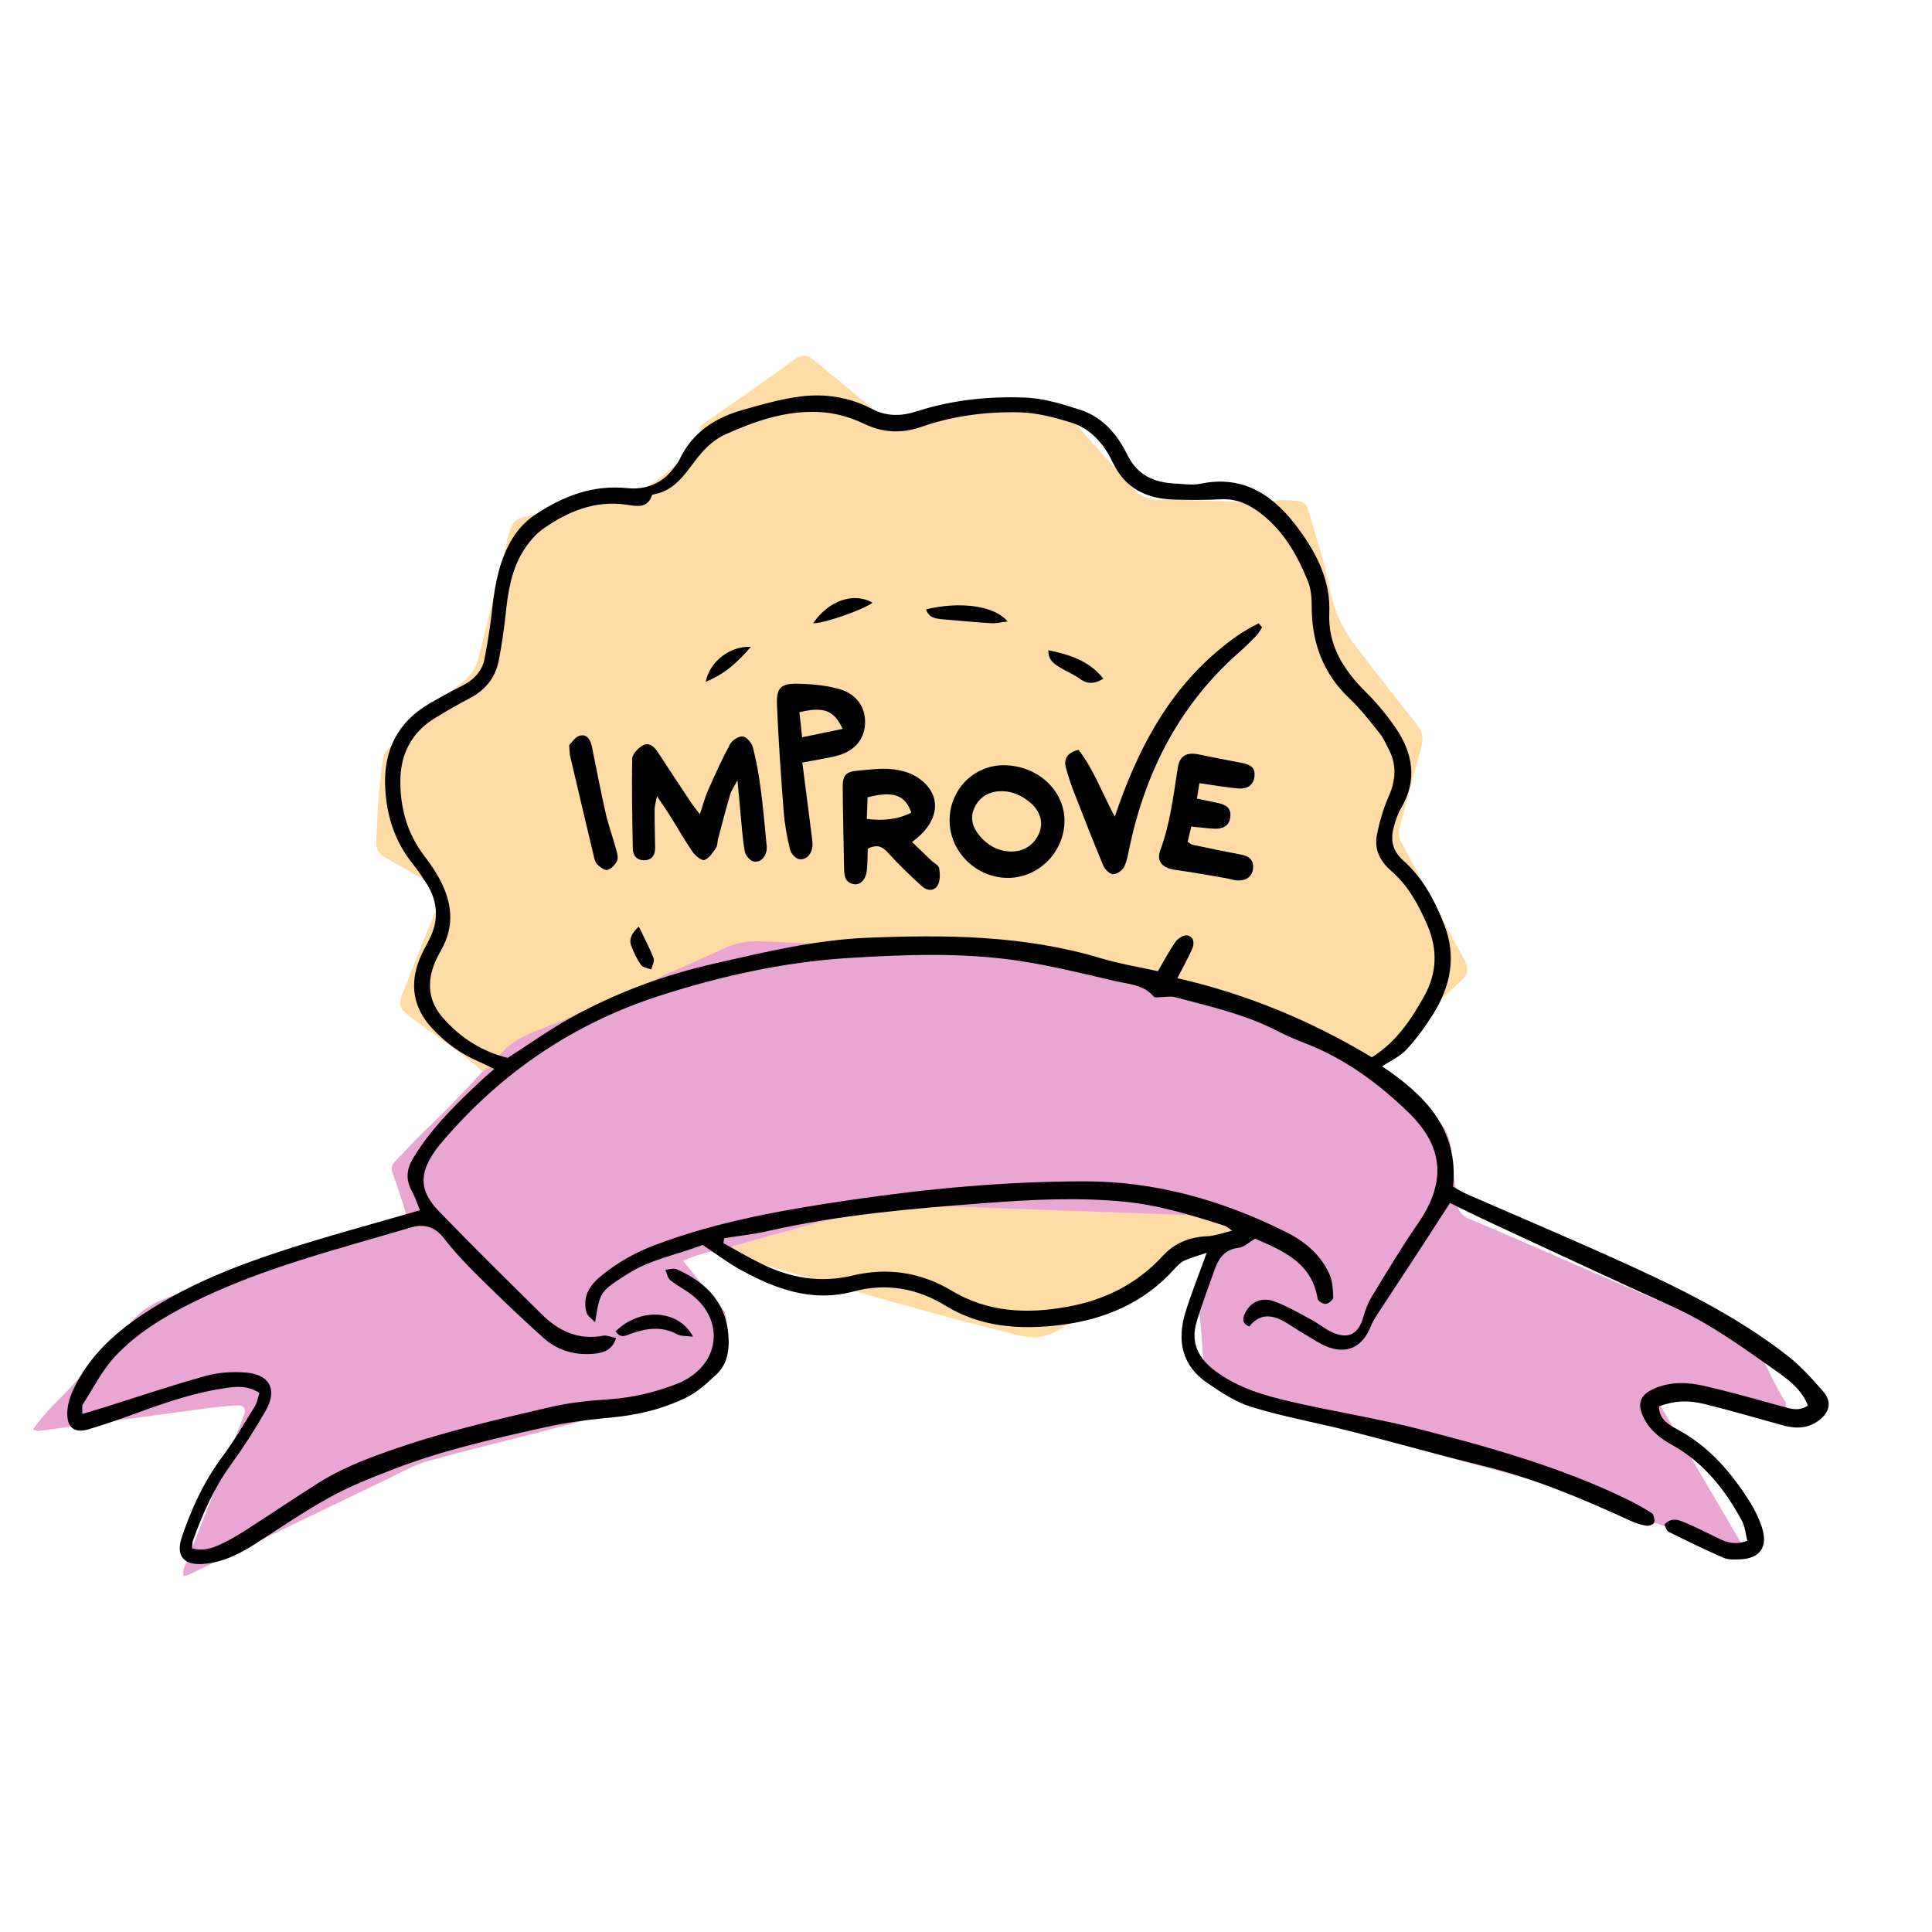 <?xml version="1.0" encoding="UTF-8" standalone="no"?>
<!DOCTYPE svg PUBLIC "-//W3C//DTD SVG 1.1//EN" "http://www.w3.org/Graphics/SVG/1.1/DTD/svg11.dtd">
<svg xmlns="http://www.w3.org/2000/svg" xmlns:xlink="http://www.w3.org/1999/xlink" version="1.1" width="110pt" height="110pt" viewBox="0 0 110 110">
<g enable-background="new">
<g>
<g id="Layer-1" data-name="Vrstva 1">
<clipPath id="cp0">
<path transform="matrix(1,0,0,-1,0,110)" d="M 0 110 L 110 110 L 110 0 L 0 0 Z "/>
</clipPath>
<g clip-path="url(#cp0)">
<path transform="matrix(1,0,0,-1,40.964,71.163)" d="M 0 0 C -.68 -.134 -1.352 -.292 -2.066 -.622 C -1.381 -1.467 -.778 -2.316 -.062 -3.056 C .47 -3.607 .512 -4.09 .158 -4.719 C -.372 -5.66 -.875 -6.618 -1.37 -7.579 C -1.579 -7.984 -1.889 -8.191 -2.326 -8.305 C -4.885 -8.964 -7.437 -9.649 -9.995 -10.314 C -12.215 -10.892 -14.449 -11.419 -16.656 -12.041 C -17.419 -12.255 -18.128 -12.673 -18.851 -13.02 C -22.621 -14.831 -26.388 -16.65 -30.157 -18.465 C -30.248 -18.509 -30.351 -18.529 -30.506 -18.58 C -30.596 -18.234 -30.422 -17.973 -30.318 -17.705 C -29.33 -15.176 -28.337 -12.649 -27.347 -10.121 C -27.258 -9.895 -27.173 -9.665 -27.085 -9.438 C -26.923 -9.024 -27.091 -8.826 -27.507 -8.855 C -28.095 -8.896 -28.683 -8.954 -29.268 -9.032 C -32.431 -9.455 -35.594 -9.888 -38.757 -10.311 C -38.845 -10.322 -38.942 -10.269 -39.083 -10.232 C -38.387 -9.181 -37.438 -8.404 -36.646 -7.493 C -35.618 -6.312 -34.471 -5.234 -33.448 -4.049 C -32.697 -3.179 -31.726 -2.792 -30.69 -2.46 C -26.647 -1.161 -22.606 .146 -18.565 1.45 C -17.74 1.717 -17.736 1.722 -17.996 2.536 C -18.187 3.133 -18.372 3.732 -18.594 4.317 C -18.709 4.62 -18.674 4.836 -18.444 5.065 C -17.951 5.557 -17.498 6.09 -16.995 6.569 C -15.784 7.724 -14.615 8.917 -13.491 10.155 C -12.906 11.225 -12.119 12.079 -10.964 12.549 C -7.115 14.116 -3.38 15.946 .455 17.547 C 1.054 17.797 1.661 17.851 2.297 17.846 C 7.747 17.799 13.169 17.229 18.61 17.011 C 20.936 16.918 23.061 15.859 25.252 15.164 C 27.814 14.351 30.357 13.473 32.918 12.654 C 34.575 12.126 36.03 11.267 37.234 10.001 C 38.033 9.264 38.96 8.698 39.888 8.157 C 40.92 7.557 41.612 6.837 41.659 5.558 C 41.695 4.591 41.942 3.634 42.021 2.667 C 42.063 2.17 42.264 1.943 42.709 1.759 C 44.35 1.08 45.973 .357 47.603 -.349 C 51.182 -1.9 54.757 -3.462 58.346 -4.989 C 58.817 -5.189 59.041 -5.518 59.257 -5.928 C 59.741 -6.848 60.133 -7.815 60.713 -8.685 C 60.708 -8.824 60.704 -8.964 60.698 -9.104 C 58.823 -8.64 56.871 -8.929 54.988 -8.513 C 54.527 -8.41 54.032 -8.465 53.325 -8.439 C 55.1 -11.461 56.784 -14.328 58.477 -17.211 C 58.103 -17.464 57.831 -17.187 57.577 -17.097 C 54.888 -16.136 52.208 -15.148 49.528 -14.163 C 46.848 -13.178 44.069 -12.528 41.324 -11.763 C 38.68 -11.025 36.026 -10.324 33.385 -9.573 C 31.94 -9.161 30.622 -8.423 29.25 -7.824 C 27.556 -7.086 27.58 -7.063 27.475 -5.235 C 27.427 -4.404 27.322 -3.575 27.216 -2.749 C 27.115 -1.962 27.167 -1.278 27.783 -.639 C 28.283 -.121 28.89 .339 29.183 1.039 C 29.276 1.551 28.962 1.602 28.567 1.614 C 22.364 1.823 16.163 2.09 9.958 2.257 C 8.763 2.289 7.637 1.801 6.5 1.486 C 4.987 1.068 3.462 .697 1.959 .245 C 1.321 .053 .67 -.056 0 0 " fill="#eaa6d2"/>
<path transform="matrix(1,0,0,-1,78.199,61.162)" d="M 0 0 C -.473 .072 -.83 .397 -1.157 .674 C -2.558 1.86 -4.269 2.342 -5.949 2.897 C -9.31 4.01 -12.678 5.1 -16.044 6.198 C -17.005 6.512 -17.986 6.723 -19.001 6.76 C -20.5 6.814 -22.006 6.8 -23.496 6.947 C -27.313 7.327 -31.144 7.398 -34.971 7.566 C -35.653 7.597 -36.264 7.479 -36.886 7.197 C -40.029 5.776 -43.185 4.384 -46.337 2.984 C -46.559 2.886 -46.794 2.818 -47.02 2.728 C -48.114 2.282 -49.247 1.912 -49.937 .824 C -50.114 .544 -50.397 .301 -50.726 .154 C -51.906 1.248 -53.278 2.089 -54.557 3.054 C -55.573 3.82 -55.591 3.814 -55.115 5.025 C -54.516 6.548 -53.9 8.064 -53.287 9.582 C -52.984 10.329 -53.005 10.425 -53.692 10.834 C -54.53 11.335 -55.365 11.842 -56.222 12.31 C -56.642 12.538 -56.809 12.819 -56.781 13.307 C -56.695 14.838 -56.66 16.37 -56.4 17.888 C -56.35 18.183 -56.246 18.413 -56.026 18.605 C -54.635 19.823 -53.385 21.199 -51.892 22.3 C -51.414 22.652 -51.114 23.097 -50.975 23.65 C -50.376 26.041 -49.775 28.432 -49.213 30.831 C -49.083 31.39 -48.823 31.637 -48.262 31.758 C -46.258 32.189 -44.273 32.709 -42.266 33.126 C -41.614 33.261 -41.109 33.563 -40.622 33.965 C -39.629 34.781 -38.633 35.594 -37.61 36.432 C -37.778 36.744 -38.142 36.497 -38.334 36.694 C -38.382 36.904 -38.215 36.994 -38.084 37.086 C -36.404 38.268 -34.697 39.413 -33.051 40.642 C -32.54 41.022 -32.22 40.971 -31.791 40.608 C -30.646 39.644 -29.476 38.708 -28.336 37.737 C -27.998 37.449 -27.712 37.331 -27.225 37.395 C -25.435 37.625 -23.632 37.747 -21.835 37.923 C -21.111 37.994 -20.386 38.077 -19.666 38.189 C -18.678 38.343 -17.869 38.202 -17.175 37.334 C -16.088 35.974 -14.861 34.727 -13.729 33.4 C -13.304 32.902 -12.831 32.718 -12.186 32.712 C -10.44 32.696 -8.695 32.638 -6.951 32.558 C -6.214 32.524 -5.502 32.742 -4.763 32.677 C -3.873 32.599 -3.857 32.635 -3.617 31.793 C -3.205 30.354 -2.713 28.93 -2.44 27.464 C -2.193 26.141 -1.582 25.071 -.773 24.054 C .332 22.663 1.398 21.241 2.511 19.857 C 2.839 19.448 2.847 19.066 2.716 18.596 C 2.295 17.092 1.92 15.574 1.49 14.072 C 1.393 13.733 1.434 13.489 1.595 13.191 C 2.789 10.984 3.949 8.759 5.155 6.559 C 5.433 6.051 5.44 5.729 4.981 5.31 C 3.385 3.852 1.921 2.259 .432 .693 C .237 .488 .034 .3 0 0 " fill="#ffdba5"/>
<path transform="matrix(1,0,0,-1,40.964,71.163)" d="M 0 0 C 1.77 .494 3.538 .992 5.309 1.481 C 6.547 1.823 7.791 2.144 9.027 2.495 C 9.302 2.573 9.569 2.605 9.849 2.595 C 16.396 2.357 22.942 2.121 29.489 1.882 C 29.617 1.878 29.769 1.915 29.888 1.721 C 29.749 1.414 29.479 1.215 29.183 1.039 C 28.737 1.105 28.378 .908 28.012 .687 C 25.151 -1.039 22.268 -2.73 19.429 -4.493 C 18.625 -4.992 17.914 -5.088 16.985 -4.857 C 11.358 -3.466 5.809 -1.803 .248 -.179 C .155 -.151 .082 -.062 0 0 " fill="#ffdba5"/>
<path transform="matrix(1,0,0,-1,78.109,60.199)" d="M 0 0 C 1.372 .858 2.218 2.121 2.976 3.475 C 3.716 4.797 3.749 6.142 3.167 7.502 C 2.671 8.661 2.074 9.771 1.098 10.615 C .468 11.16 .125 11.838 .285 12.653 C .431 13.396 .645 14.141 .95 14.832 C 1.358 15.759 1.431 16.641 .956 17.546 C .794 17.854 .656 18.186 .44 18.452 C -.106 19.13 -.64 19.831 -1.27 20.426 C -2.792 21.865 -3.428 23.628 -3.426 25.684 C -3.426 26.164 -3.468 26.683 -3.646 27.12 C -4.244 28.585 -5.007 29.941 -6.299 30.947 C -6.992 31.487 -7.701 31.817 -8.596 31.771 C -9.466 31.726 -10.341 31.729 -11.213 31.752 C -12.79 31.791 -14.039 32.355 -14.761 33.883 C -15.249 34.915 -15.997 35.793 -17.124 36.141 C -18.081 36.436 -19.087 36.703 -20.077 36.724 C -21.961 36.765 -23.84 36.524 -25.634 35.9 C -26.757 35.511 -27.811 35.55 -28.881 36.057 C -29.702 36.445 -30.554 36.698 -31.491 36.741 C -33.407 36.83 -35.14 36.215 -36.832 35.456 C -37.348 35.224 -37.826 34.811 -38.2 34.376 C -38.987 33.46 -39.53 32.287 -40.897 32.049 C -40.93 32.043 -40.98 32.025 -40.988 32.003 C -41.25 31.204 -41.902 31.389 -42.456 31.467 C -44.237 31.719 -45.764 31.085 -47.166 30.105 C -47.634 29.778 -48.032 29.292 -48.335 28.8 C -49.01 27.706 -49.19 26.455 -49.324 25.196 C -49.417 24.331 -49.543 23.467 -49.707 22.612 C -49.896 21.629 -50.464 20.914 -51.362 20.446 C -52.042 20.092 -52.707 19.704 -53.362 19.303 C -54.701 18.482 -55.317 17.226 -55.316 15.704 C -55.314 14.174 -54.917 12.736 -53.967 11.487 C -53.672 11.1 -53.388 10.696 -53.148 10.272 C -52.382 8.913 -52.182 7.522 -52.995 6.097 C -53.15 5.824 -53.297 5.543 -53.406 5.25 C -53.816 4.144 -53.674 3.138 -52.875 2.228 C -51.854 1.064 -50.602 .312 -49.204 -.033 C -47.969 .758 -46.858 1.55 -45.674 2.214 C -43.072 3.672 -40.298 4.687 -37.382 5.351 C -34.522 6.001 -31.667 6.687 -28.727 6.806 C -24.25 6.989 -19.788 6.951 -15.434 5.642 C -14.378 5.324 -13.281 5.148 -12.183 4.903 C -11.811 5.534 -11.522 6.094 -11.161 6.6 C -11.028 6.786 -10.691 6.982 -10.5 6.939 C -10.126 6.855 -10.094 6.479 -10.234 6.167 C -10.473 5.635 -10.757 5.123 -11.073 4.506 C -7.144 3.604 -3.487 2.098 0 0 M -63.338 -19.109 C -63.982 -18.694 -64.571 -18.736 -65.161 -18.817 C -66.972 -19.064 -68.688 -19.653 -70.395 -20.279 C -71.278 -20.604 -72.17 -20.912 -73.073 -21.179 C -73.821 -21.4 -74.249 -21.133 -74.277 -20.366 C -74.294 -19.904 -74.156 -19.401 -73.961 -18.975 C -73.026 -16.927 -71.393 -15.52 -69.538 -14.348 C -67.219 -12.884 -64.682 -11.877 -62.093 -11.031 C -59.51 -10.188 -56.881 -9.489 -54.199 -8.706 C -54.359 -8.322 -54.474 -7.959 -54.654 -7.632 C -55.01 -6.984 -54.977 -6.392 -54.595 -5.756 C -53.52 -3.964 -52.023 -2.55 -50.519 -1.141 C -50.368 -.999 -50.205 -.87 -49.965 -.664 C -50.296 -.505 -50.555 -.369 -50.824 -.255 C -51.869 .19 -52.765 .841 -53.53 1.679 C -54.581 2.829 -54.789 4.132 -54.233 5.563 C -54.083 5.952 -53.869 6.317 -53.677 6.688 C -53.092 7.817 -53.175 8.907 -53.865 9.959 C -54.094 10.31 -54.322 10.664 -54.586 10.987 C -55.672 12.319 -56.141 13.881 -56.184 15.554 C -56.233 17.511 -55.446 19.08 -53.722 20.103 C -53.091 20.476 -52.445 20.823 -51.792 21.156 C -51.131 21.494 -50.652 21.975 -50.515 22.718 C -50.357 23.573 -50.205 24.434 -50.113 25.298 C -49.975 26.59 -49.782 27.858 -49.207 29.044 C -48.832 29.817 -48.312 30.454 -47.591 30.927 C -46.006 31.969 -44.342 32.608 -42.369 32.405 C -41.366 32.302 -40.377 32.665 -39.729 33.577 C -39.628 33.72 -39.505 33.853 -39.433 34.008 C -38.714 35.551 -37.432 36.398 -35.862 36.848 C -34.761 37.162 -33.646 37.484 -32.516 37.627 C -31.114 37.804 -29.729 37.583 -28.448 36.909 C -27.627 36.478 -26.798 36.496 -25.916 36.779 C -23.905 37.427 -21.813 37.646 -19.72 37.562 C -18.663 37.52 -17.597 37.188 -16.578 36.854 C -15.314 36.441 -14.487 35.452 -13.922 34.303 C -13.35 33.14 -12.409 32.728 -11.219 32.669 C -10.731 32.646 -10.223 32.561 -9.756 32.658 C -7.219 33.185 -5.507 31.911 -4.141 30.041 C -3.126 28.651 -2.347 27.122 -2.426 25.303 C -2.507 23.446 -1.607 22.048 -.343 20.794 C .273 20.184 .836 19.503 1.33 18.789 C 2.335 17.332 2.612 15.793 1.654 14.171 C 1.462 13.846 1.344 13.467 1.244 13.099 C 1.048 12.372 1.173 11.754 1.782 11.212 C 2.901 10.215 3.588 8.919 4.125 7.538 C 4.83 5.724 4.472 4.029 3.477 2.442 C 3.033 1.734 2.532 1.049 1.967 .437 C 1.611 .052 1.087 -.18 .588 -.513 C 2.94 -2.112 4.963 -4.028 4.622 -7.364 C 4.865 -7.499 5.094 -7.652 5.343 -7.761 C 8.06 -8.948 10.791 -10.104 13.495 -11.318 C 17.064 -12.922 20.606 -14.593 23.708 -17.025 C 24.443 -17.602 25.077 -18.318 25.695 -19.025 C 26.193 -19.596 26.083 -20.177 25.482 -20.649 C 24.848 -21.149 24.136 -21.158 23.393 -20.952 C 21.914 -20.543 20.44 -20.111 18.951 -19.744 C 17.934 -19.493 17.2 -19.568 16.346 -19.868 C 16.341 -20.566 16.849 -20.895 17.363 -21.168 C 19.184 -22.135 20.466 -23.635 21.537 -25.34 C 21.813 -25.779 22.042 -26.263 22.204 -26.756 C 22.573 -27.876 22.101 -28.543 20.942 -28.584 C 20.631 -28.595 20.285 -28.611 20.012 -28.492 C 18.959 -28.032 17.926 -27.527 16.897 -27.016 C 16.775 -26.955 16.729 -26.744 16.654 -26.614 C 17.008 -26.201 17.397 -26.312 17.749 -26.458 C 18.359 -26.712 18.955 -27.002 19.545 -27.301 C 20.083 -27.574 20.616 -27.812 21.375 -27.526 C 21.279 -27.15 21.252 -26.734 21.073 -26.399 C 20.119 -24.618 18.888 -23.073 17.088 -22.066 C 16.434 -21.701 15.861 -21.265 15.509 -20.586 C 15.063 -19.728 15.246 -19.208 16.131 -18.838 C 17.042 -18.456 17.996 -18.499 18.916 -18.708 C 20.411 -19.047 21.886 -19.475 23.367 -19.878 C 23.838 -20.007 24.299 -20.176 24.827 -19.828 C 24.495 -18.967 23.801 -18.413 23.124 -17.935 C 21.215 -16.588 19.33 -15.198 17.18 -14.224 C 13.653 -12.625 10.146 -10.983 6.633 -9.354 C 5.908 -9.018 5.194 -8.656 4.444 -8.292 C 3.935 -9.082 3.432 -9.87 2.921 -10.652 C 2.12 -11.88 1.31 -13.103 .51 -14.331 C .302 -14.651 .073 -14.97 -.065 -15.32 C -.54 -16.518 -1.447 -16.938 -2.628 -16.444 C -2.948 -16.311 -3.241 -16.113 -3.541 -15.935 C -3.931 -15.702 -4.321 -15.47 -4.7 -15.221 C -5.501 -14.695 -6.285 -14.459 -6.98 -15.327 C -7.393 -15.154 -7.366 -14.894 -7.244 -14.614 C -6.964 -13.975 -6.336 -13.628 -5.597 -13.884 C -4.849 -14.144 -4.155 -14.563 -3.45 -14.938 C -3.02 -15.167 -2.638 -15.499 -2.193 -15.686 C -1.305 -16.057 -.763 -15.737 -.494 -14.807 C -.378 -14.408 -.235 -14.003 -.021 -13.651 C .833 -12.251 1.672 -10.837 2.606 -9.489 C 4.348 -6.976 3.991 -4.978 2.048 -3.104 C .399 -1.512 -1.468 -.123 -3.649 .741 C -4.2 .959 -4.757 1.176 -5.281 1.45 C -7.158 2.435 -9.206 2.894 -11.229 3.43 C -11.451 3.488 -11.704 3.429 -11.943 3.431 C -12.108 3.432 -12.354 3.376 -12.426 3.462 C -13.001 4.147 -13.843 4.163 -14.603 4.339 C -16.437 4.764 -18.272 5.223 -20.131 5.5 C -23.323 5.975 -26.542 5.854 -29.751 5.658 C -33.429 5.433 -37.007 4.642 -40.506 3.521 C -45.415 1.949 -49.532 -.838 -52.884 -4.754 C -53.042 -4.939 -53.2 -5.128 -53.34 -5.328 C -54.252 -6.633 -54.238 -7.605 -53.12 -8.765 C -51.205 -10.749 -49.236 -12.683 -47.274 -14.623 C -46.309 -15.579 -45.185 -16.121 -43.771 -15.851 C -43.564 -15.812 -43.329 -15.926 -43.031 -15.983 C -43.283 -16.77 -43.893 -16.852 -44.448 -16.889 C -45.461 -16.954 -46.41 -16.652 -47.164 -15.978 C -48.438 -14.839 -49.672 -13.653 -50.889 -12.452 C -51.584 -11.767 -52.258 -11.048 -52.855 -10.277 C -53.369 -9.616 -54.011 -9.479 -54.711 -9.687 C -58.957 -10.948 -63.271 -12.014 -67.262 -14.018 C -68.835 -14.808 -70.333 -15.731 -71.536 -17.006 C -72.287 -17.802 -72.793 -18.83 -73.395 -19.765 C -73.456 -19.859 -73.412 -20.021 -73.422 -20.308 C -72.947 -20.163 -72.562 -20.051 -72.18 -19.931 C -70.25 -19.326 -68.333 -18.678 -66.386 -18.138 C -65.662 -17.937 -64.86 -17.887 -64.109 -17.948 C -62.731 -18.061 -62.297 -18.936 -62.995 -20.146 C -63.604 -21.202 -64.266 -22.233 -64.981 -23.221 C -65.936 -24.54 -66.575 -26.002 -67.124 -27.516 C -67.168 -27.637 -67.154 -27.778 -67.172 -27.96 C -66.564 -28.127 -66.035 -27.955 -65.537 -27.723 C -65.034 -27.488 -64.551 -27.202 -64.083 -26.901 C -62.702 -26.015 -61.344 -25.093 -59.956 -24.218 C -58.74 -23.452 -57.417 -22.929 -56.06 -22.444 C -53.025 -21.361 -49.897 -20.641 -46.772 -19.913 C -45.691 -19.661 -44.569 -19.546 -43.459 -19.474 C -42.046 -19.381 -40.705 -19.051 -39.401 -18.526 C -39.272 -18.475 -39.152 -18.399 -39.031 -18.331 C -37.117 -17.247 -36.932 -14.968 -38.659 -13.573 C -39.064 -13.246 -39.545 -13.013 -39.951 -12.685 C -40.103 -12.563 -40.137 -12.297 -40.225 -12.096 C -40.01 -12.082 -39.759 -11.988 -39.584 -12.066 C -37.827 -12.844 -36.668 -14.063 -36.622 -16.115 C -36.605 -16.859 -36.769 -17.528 -37.295 -18.03 C -37.82 -18.531 -38.38 -19.049 -39.021 -19.364 C -40.374 -20.031 -41.832 -20.375 -43.347 -20.513 C -44.593 -20.626 -45.845 -20.789 -47.065 -21.061 C -49.994 -21.712 -52.926 -22.376 -55.734 -23.461 C -56.967 -23.937 -58.208 -24.428 -59.361 -25.064 C -60.826 -25.872 -62.208 -26.829 -63.62 -27.73 C -64.513 -28.301 -65.445 -28.756 -66.521 -28.843 C -67.64 -28.934 -68.121 -28.396 -67.756 -27.317 C -67.206 -25.695 -66.496 -24.147 -65.458 -22.753 C -64.773 -21.832 -64.195 -20.83 -63.588 -19.853 C -63.467 -19.656 -63.435 -19.405 -63.338 -19.109 "/>
<path transform="matrix(1,0,0,-1,41.231,70.497)" d="M 0 0 C -.014 -.095 -.028 -.188 -.042 -.283 C .687 -.681 1.402 -1.106 2.147 -1.47 C 3.792 -2.271 5.473 -2.565 7.322 -2.125 C 9.276 -1.658 11.175 -1.924 12.966 -2.997 C 15.005 -4.22 17.238 -4.327 19.55 -3.905 C 21.69 -3.515 23.51 -2.598 24.985 -.997 C 25.661 -.264 26.506 .067 27.501 .11 C 27.928 .129 28.348 .293 28.92 .426 C 28.677 .596 28.608 .672 28.524 .698 C 26.662 1.294 24.802 1.876 22.838 2.072 C 20.148 2.341 17.473 2.197 14.786 1.994 C 10.642 1.681 6.508 1.325 2.444 .397 C 1.641 .214 .815 .13 0 0 M 27.475 -.832 C 26.941 -1.014 26.553 -1.113 26.197 -1.28 C 25.983 -1.38 25.8 -1.569 25.639 -1.749 C 23.893 -3.7 21.627 -4.642 19.105 -4.947 C 16.858 -5.22 14.609 -5.074 12.617 -3.85 C 10.961 -2.83 9.192 -2.547 7.388 -3.029 C 5.015 -3.664 2.982 -2.912 .986 -1.831 C .254 -1.435 -.414 -.921 -1.232 -.381 C -2.6 -.927 -4.196 -1.187 -5.569 -2.077 C -7.058 -3.042 -7.068 -3.025 -7.35 -4.786 C -7.554 -4.566 -7.771 -4.437 -7.825 -4.259 C -8.084 -3.413 -7.714 -2.747 -7.094 -2.223 C -6.156 -1.429 -5.109 -.833 -3.946 -.393 C -.328 .978 3.455 1.623 7.249 2.183 C 11.635 2.829 16.054 3.23 20.492 3.237 C 24.547 3.244 28.354 2.161 31.967 .361 C 33.057 -.182 33.971 -.936 34.469 -2.071 C 34.642 -2.466 34.665 -2.941 34.676 -3.382 C 34.679 -3.507 34.409 -3.727 34.249 -3.742 C 34.1 -3.757 33.81 -3.576 33.789 -3.447 C 33.454 -1.386 31.82 -.724 30.23 -.027 C 29.889 -.225 29.603 -.514 29.288 -.549 C 28.44 -.645 28.122 -1.207 27.885 -1.895 C 27.555 -2.849 27.188 -3.792 26.901 -4.76 C 26.55 -5.943 26.981 -6.838 27.969 -7.569 C 29.272 -8.533 30.776 -8.969 32.303 -9.319 C 34.717 -9.874 37.173 -10.256 39.57 -10.87 C 43.558 -11.892 47.525 -13.005 51.258 -14.794 C 51.792 -15.05 52.316 -15.333 52.812 -15.653 C 52.933 -15.73 52.985 -16.017 52.954 -16.186 C 52.937 -16.276 52.667 -16.395 52.529 -16.374 C 52.226 -16.329 51.919 -16.235 51.639 -16.106 C 48.91 -14.854 46.154 -13.684 43.221 -12.966 C 40.681 -12.345 38.165 -11.628 35.629 -10.985 C 33.772 -10.515 31.879 -10.174 30.049 -9.619 C 29.14 -9.344 28.292 -8.783 27.496 -8.236 C 26.068 -7.256 25.773 -5.838 26.254 -4.251 C 26.578 -3.185 27 -2.148 27.475 -.832 "/>
<path transform="matrix(1,0,0,-1,35.051,75.8)" d="M 0 0 C 1.378 1.358 3.572 1.267 4.411 -.306 C 4.035 -.253 3.716 -.286 3.483 -.16 C 2.608 .312 1.755 .17 .879 -.131 C .613 -.222 .3 -.455 0 0 "/>
<path transform="matrix(1,0,0,-1,41.988,44.418)" d="M 0 0 C -.216 -.419 -.357 -.613 -.42 -.829 C -.663 -1.665 -.883 -2.508 -1.106 -3.35 C -1.151 -3.518 -1.128 -3.725 -1.22 -3.854 C -1.406 -4.12 -1.612 -4.459 -1.882 -4.547 C -2.046 -4.601 -2.412 -4.289 -2.57 -4.061 C -3.025 -3.402 -3.417 -2.7 -3.843 -2.021 C -4.046 -1.696 -4.269 -1.385 -4.584 -.916 C -4.648 -1.265 -4.716 -1.468 -4.717 -1.671 C -4.72 -2.403 -4.697 -3.136 -4.689 -3.868 C -4.686 -4.278 -4.882 -4.552 -5.302 -4.56 C -5.715 -4.568 -5.952 -4.309 -5.958 -3.902 C -5.988 -2.194 -6.028 -.485 -5.993 1.222 C -5.988 1.482 -5.662 1.821 -5.398 1.972 C -5.043 2.172 -4.748 1.921 -4.538 1.599 C -3.909 .635 -3.274 -.326 -2.637 -1.284 C -2.508 -1.478 -2.356 -1.656 -2.139 -1.942 C -1.961 -1.412 -1.852 -.977 -1.672 -.572 C -1.278 .316 -.877 1.205 -.414 2.058 C -.292 2.281 .094 2.521 .316 2.486 C .539 2.45 .817 2.108 .883 1.854 C 1.082 1.08 1.218 .288 1.324 -.504 C 1.459 -1.505 1.542 -2.514 1.642 -3.519 C 1.659 -3.69 1.687 -3.871 1.652 -4.034 C 1.568 -4.416 1.302 -4.697 .923 -4.631 C .723 -4.596 .462 -4.292 .421 -4.074 C .293 -3.392 .253 -2.692 .185 -1.999 C .127 -1.414 .076 -.828 0 0 "/>
<path transform="matrix(1,0,0,-1,71.858,35.717)" d="M 0 0 C -.108 -.161 -.196 -.342 -.329 -.479 C -.644 -.805 -.968 -1.123 -1.308 -1.422 C -4.658 -4.367 -6.59 -8.111 -7.527 -12.421 C -7.616 -12.829 -7.672 -13.259 -7.85 -13.627 C -7.95 -13.836 -8.267 -14.06 -8.484 -14.057 C -8.676 -14.054 -8.951 -13.784 -9.041 -13.569 C -9.63 -12.159 -10.186 -10.733 -10.74 -9.309 C -10.903 -8.888 -11.041 -8.455 -11.162 -8.021 C -11.31 -7.49 -11.108 -7.141 -10.452 -6.975 C -9.599 -8.065 -9.117 -9.412 -8.388 -10.782 C -7.14 -7.095 -5.467 -3.84 -2.558 -1.369 C -1.827 -.749 -1.057 -.182 -.192 .226 C -.128 .15 -.064 .075 0 0 "/>
<path transform="matrix(1,0,0,-1,51.889,46.269)" d="M 0 0 C -.362 1.023 -1.046 1.248 -2.492 .872 C -2.506 .477 -2.521 .08 -2.537 -.357 C -1.608 -.474 -.786 -.394 0 0 M .036 -1.668 C .445 -2.063 .793 -2.398 1.143 -2.732 C 1.294 -2.877 1.555 -2.997 1.582 -3.159 C 1.634 -3.472 1.65 -3.856 1.51 -4.118 C 1.311 -4.488 .894 -4.459 .606 -4.196 C -.061 -3.586 -.719 -2.961 -1.322 -2.29 C -1.651 -1.925 -1.951 -1.78 -2.481 -2.054 C -2.495 -2.422 -2.494 -2.833 -2.528 -3.24 C -2.574 -3.779 -2.883 -4.134 -3.263 -4.073 C -3.744 -3.997 -3.824 -3.629 -3.83 -3.213 C -3.854 -1.651 -3.9 -.089 -3.908 1.473 C -3.911 2.142 -3.714 2.332 -3.044 2.391 C -2.42 2.445 -1.787 2.533 -1.169 2.48 C -.667 2.437 -.12 2.303 .301 2.038 C 1.779 1.109 1.689 -.491 .036 -1.668 "/>
<path transform="matrix(1,0,0,-1,47.977,41.501)" d="M 0 0 C -.497 1.078 -1.085 1.276 -2.464 .951 C -2.416 .511 -2.366 .061 -2.307 -.475 C -1.483 -.306 -.794 -.163 0 0 M -2.297 -1.915 C -2.105 -3.407 -1.928 -4.751 -1.761 -6.095 C -1.731 -6.333 -1.688 -6.587 -1.74 -6.813 C -1.824 -7.181 -2.101 -7.471 -2.475 -7.416 C -2.678 -7.386 -2.944 -7.092 -2.997 -6.873 C -3.166 -6.165 -3.3 -5.441 -3.356 -4.717 C -3.513 -2.706 -3.651 -.692 -3.739 1.322 C -3.784 2.342 -3.537 2.594 -2.535 2.571 C -1.744 2.554 -.929 2.482 -.175 2.263 C .85 1.965 1.342 1.16 1.271 .227 C 1.205 -.651 .615 -1.305 -.38 -1.544 C -.981 -1.688 -1.594 -1.781 -2.297 -1.915 "/>
<path transform="matrix(1,0,0,-1,57.46,48.481)" d="M 0 0 C .792 -.047 1.442 .365 1.722 1.092 C 1.955 1.7 1.749 2.346 1.135 2.838 C .631 3.241 .054 3.478 -.604 3.428 C -1.247 3.38 -1.73 3.045 -1.992 2.465 C -2.246 1.901 -2.078 1.373 -1.699 .911 C -1.259 .375 -.701 .053 0 0 M -3.39 1.929 C -3.303 3.675 -1.87 4.994 -.153 4.909 C 1.779 4.813 3.243 3.333 3.142 1.578 C 3.041 -.176 1.543 -1.562 -.183 -1.5 C -2.016 -1.436 -3.48 .13 -3.39 1.929 "/>
<path transform="matrix(1,0,0,-1,68.288,44.59)" d="M 0 0 C -.049 -.312 -.085 -.54 -.139 -.881 C .265 -.966 .625 -1.044 .985 -1.115 C 1.425 -1.202 1.811 -1.346 1.764 -1.904 C 1.723 -2.388 1.385 -2.631 .797 -2.592 C .387 -2.565 -.022 -2.513 -.462 -2.468 C -.542 -2.808 -.604 -3.069 -.668 -3.341 C -.549 -3.412 -.471 -3.49 -.38 -3.51 C .54 -3.703 1.459 -3.896 2.383 -4.071 C 2.821 -4.154 3.093 -4.365 3.057 -4.836 C 3.02 -5.325 2.651 -5.588 2.093 -5.531 C 1.886 -5.511 1.686 -5.438 1.48 -5.403 C .521 -5.241 -.437 -5.067 -1.399 -4.932 C -2.101 -4.831 -2.463 -4.452 -2.224 -3.813 C -1.656 -2.293 -1.482 -.703 -1.229 .878 C -1.117 1.576 -.718 1.781 -.012 1.632 C .77 1.468 1.554 1.312 2.339 1.167 C 2.964 1.052 3.173 .866 3.139 .42 C 3.101 -.071 2.779 -.352 2.201 -.301 C 1.509 -.239 .823 -.116 0 0 "/>
<path transform="matrix(1,0,0,-1,32.406,42.428)" d="M 0 0 C .14 .135 .332 .466 .596 .54 C 1.001 .655 1.211 .316 1.29 -.062 C 1.551 -1.327 1.788 -2.597 2.074 -3.854 C 2.228 -4.534 2.471 -5.192 2.655 -5.865 C 2.718 -6.095 2.81 -6.376 2.732 -6.569 C 2.641 -6.794 2.403 -7.036 2.18 -7.103 C 2.026 -7.148 1.759 -6.938 1.597 -6.785 C 1.482 -6.676 1.439 -6.476 1.399 -6.309 C .946 -4.409 .499 -2.509 .054 -.607 C .022 -.473 .028 -.33 0 0 "/>
<path transform="matrix(1,0,0,-1,52.725,34.695)" d="M 0 0 C 1.925 .468 3.908 .218 4.643 -.691 C 4.27 -.733 3.983 -.807 3.703 -.789 C 2.799 -.734 1.896 -.646 .994 -.569 C .58 -.534 .164 -.5 0 0 "/>
<path transform="matrix(1,0,0,-1,59.689,37.021)" d="M 0 0 C 1.218 -.253 2.307 -.591 3.134 -1.618 C 2.659 -1.906 2.255 -1.961 1.797 -1.629 C 1.463 -1.386 1.071 -1.224 .713 -1.011 C .365 -.803 -.005 -.6 0 0 "/>
<path transform="matrix(1,0,0,-1,46.296,35.488)" d="M 0 0 C .893 1.313 2.325 1.781 3.38 1.173 C 2.938 .811 .662 -.005 0 0 "/>
<path transform="matrix(1,0,0,-1,40.179,38.817)" d="M 0 0 C .24 1.166 1.379 2.04 2.571 1.989 C 1.833 1.126 1.083 .435 0 0 "/>
<path transform="matrix(1,0,0,-1,36.37,52.754)" d="M 0 0 C .331 -.69 .625 -1.233 .843 -1.805 C .909 -1.977 .759 -2.229 .708 -2.445 C .51 -2.363 .232 -2.337 .128 -2.189 C -.106 -1.856 -.287 -1.476 -.429 -1.092 C -.578 -.693 -.388 -.375 0 0 "/>
</g>
</g>
</g>
</g>
</svg>

